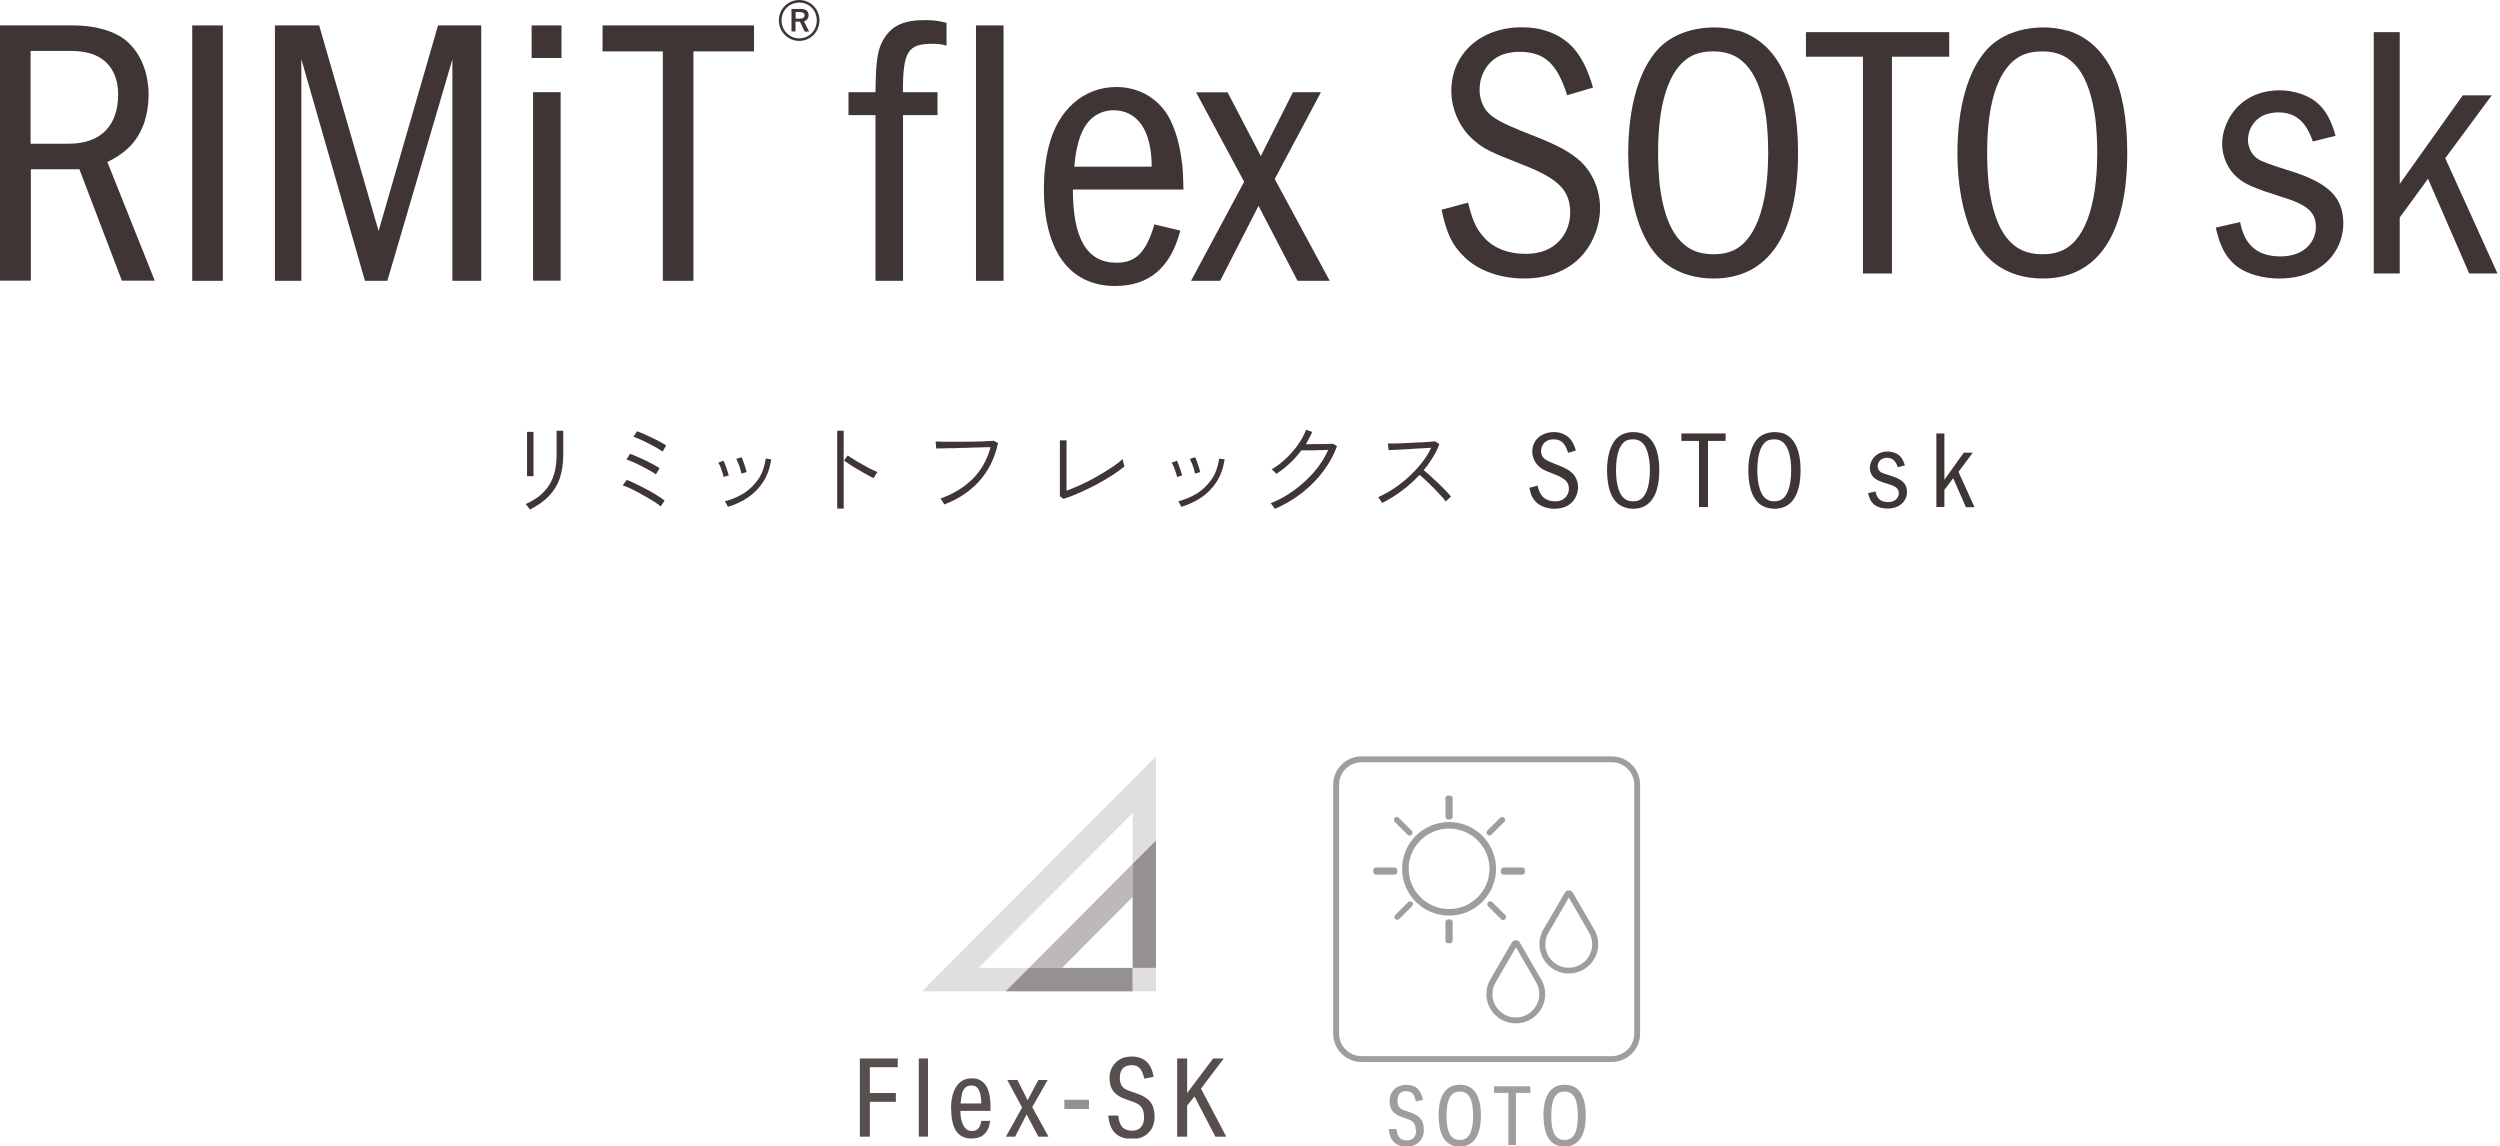 <svg width="314" height="144" viewBox="0 0 314 144" fill="none" xmlns="http://www.w3.org/2000/svg">
<g clip-path="url(#clip0_1782_47)">
<path d="M177.821 141.935C177.821 141.565 177.736 141.28 177.585 141.061C177.433 140.843 177.163 140.675 176.809 140.558L176.084 140.306C175.544 140.121 175.156 139.869 174.903 139.55C174.65 139.231 174.532 138.811 174.532 138.307C174.532 137.904 174.617 137.552 174.802 137.233C174.988 136.914 175.224 136.679 175.544 136.511C175.865 136.343 176.236 136.259 176.64 136.259C177.231 136.259 177.703 136.41 178.04 136.729C178.377 137.031 178.596 137.518 178.715 138.156L177.838 138.324C177.72 137.854 177.585 137.535 177.399 137.333C177.214 137.149 176.961 137.048 176.64 137.048C175.898 137.048 175.527 137.451 175.527 138.257C175.527 138.576 175.595 138.828 175.73 139.029C175.865 139.231 176.101 139.365 176.438 139.483L177.264 139.768C177.821 139.97 178.209 140.222 178.462 140.558C178.715 140.893 178.833 141.347 178.833 141.935C178.833 142.354 178.748 142.707 178.563 143.026C178.377 143.328 178.141 143.58 177.821 143.748C177.5 143.916 177.129 144.017 176.708 144.017C175.308 144.017 174.549 143.278 174.431 141.8H175.392C175.443 142.304 175.578 142.657 175.78 142.892C175.983 143.127 176.303 143.228 176.725 143.228C177.096 143.228 177.365 143.11 177.568 142.892C177.77 142.673 177.871 142.354 177.871 141.951L177.821 141.935Z" fill="#9E9D9F"/>
<path d="M180.688 140.138C180.688 138.862 180.907 137.904 181.362 137.233C181.817 136.578 182.475 136.242 183.352 136.242C184.229 136.242 184.87 136.561 185.325 137.216C185.763 137.871 186 138.828 186 140.104C186 141.38 185.78 142.338 185.325 143.009C184.87 143.664 184.212 144 183.335 144C182.458 144 181.801 143.681 181.362 143.026C180.924 142.371 180.704 141.414 180.704 140.138H180.688ZM181.682 140.138C181.682 141.179 181.817 141.951 182.087 142.438C182.357 142.925 182.779 143.177 183.352 143.177C183.925 143.177 184.347 142.925 184.617 142.438C184.887 141.935 185.021 141.179 185.021 140.138C185.021 139.097 184.887 138.324 184.617 137.837C184.347 137.35 183.925 137.098 183.352 137.098C182.779 137.098 182.357 137.35 182.087 137.837C181.817 138.324 181.682 139.097 181.682 140.138Z" fill="#9E9D9F"/>
<path d="M189.457 137.266H187.652V136.443H192.206V137.266H190.401V143.815H189.457V137.266Z" fill="#9E9D9F"/>
<path d="M193.858 140.138C193.858 138.862 194.077 137.904 194.533 137.233C194.988 136.578 195.646 136.242 196.523 136.242C197.4 136.242 198.04 136.561 198.496 137.216C198.934 137.871 199.17 138.828 199.17 140.104C199.17 141.38 198.951 142.338 198.496 143.009C198.04 143.664 197.383 144 196.506 144C195.629 144 194.971 143.681 194.533 143.026C194.094 142.371 193.875 141.414 193.875 140.138H193.858ZM194.836 140.138C194.836 141.179 194.971 141.951 195.241 142.438C195.511 142.925 195.932 143.177 196.506 143.177C197.079 143.177 197.501 142.925 197.771 142.438C198.04 141.935 198.175 141.179 198.175 140.138C198.175 139.097 198.04 138.324 197.771 137.837C197.501 137.35 197.079 137.098 196.506 137.098C195.932 137.098 195.511 137.35 195.241 137.837C194.971 138.324 194.836 139.097 194.836 140.138Z" fill="#9E9D9F"/>
<path d="M202.425 133.387H171.025C169.052 133.387 167.449 131.792 167.449 129.827V98.56C167.449 96.595 169.052 95 171.025 95H202.425C204.398 95 206 96.595 206 98.56V129.827C206 131.792 204.398 133.387 202.425 133.387ZM171.025 95.739C169.456 95.739 168.191 96.998 168.191 98.56V129.827C168.191 131.389 169.456 132.648 171.025 132.648H202.425C203.993 132.648 205.258 131.389 205.258 129.827V98.56C205.258 96.998 203.993 95.739 202.425 95.739H171.025Z" fill="#9E9D9F"/>
<path d="M190.89 118.358C190.688 118.005 190.114 118.005 189.895 118.358L187.247 122.909C186.876 123.497 186.691 124.168 186.691 124.857C186.691 126.889 188.344 128.534 190.384 128.534C192.425 128.534 194.077 126.889 194.077 124.857C194.077 124.168 193.892 123.497 193.521 122.926L190.873 118.358H190.89ZM190.401 127.795C188.765 127.795 187.45 126.469 187.45 124.857C187.45 124.303 187.602 123.765 187.905 123.295L190.401 118.979L192.897 123.295C193.183 123.765 193.335 124.303 193.335 124.857C193.335 126.486 192.003 127.795 190.384 127.795H190.401Z" fill="#9E9D9F"/>
<path d="M200.182 116.662L197.534 112.095C197.332 111.742 196.759 111.742 196.556 112.095L193.909 116.645C193.538 117.233 193.352 117.905 193.352 118.593C193.352 120.625 195.005 122.271 197.045 122.271C199.086 122.271 200.738 120.625 200.738 118.593C200.738 117.905 200.553 117.233 200.182 116.662ZM197.045 121.549C195.409 121.549 194.094 120.222 194.094 118.61C194.094 118.056 194.246 117.519 194.549 117.048L197.045 112.733L199.541 117.048C199.828 117.519 199.979 118.056 199.979 118.61C199.979 120.239 198.647 121.549 197.028 121.549H197.045Z" fill="#9E9D9F"/>
<path d="M175.139 108.954H172.829C172.633 108.954 172.475 109.112 172.475 109.307V109.509C172.475 109.703 172.633 109.861 172.829 109.861H175.139C175.335 109.861 175.493 109.703 175.493 109.509V109.307C175.493 109.112 175.335 108.954 175.139 108.954Z" fill="#9E9D9F"/>
<path d="M191.177 108.954H188.866C188.671 108.954 188.512 109.112 188.512 109.307V109.509C188.512 109.703 188.671 109.861 188.866 109.861H191.177C191.372 109.861 191.531 109.703 191.531 109.509V109.307C191.531 109.112 191.372 108.954 191.177 108.954Z" fill="#9E9D9F"/>
<path d="M182.104 99.92H181.902C181.706 99.92 181.548 100.078 181.548 100.273V102.573C181.548 102.768 181.706 102.926 181.902 102.926H182.104C182.3 102.926 182.458 102.768 182.458 102.573V100.273C182.458 100.078 182.3 99.92 182.104 99.92Z" fill="#9E9D9F"/>
<path d="M176.792 104.84C176.927 104.975 177.163 104.975 177.298 104.84C177.433 104.689 177.433 104.454 177.298 104.32L175.679 102.708C175.544 102.573 175.308 102.573 175.173 102.708C175.038 102.859 175.038 103.094 175.173 103.228L176.792 104.84Z" fill="#9E9D9F"/>
<path d="M186.809 104.322L188.431 102.707C188.574 102.564 188.8 102.576 188.932 102.707C189.087 102.861 189.087 103.075 188.943 103.217L187.322 104.832C187.179 104.975 186.952 104.963 186.821 104.832C186.666 104.678 186.666 104.464 186.809 104.322Z" fill="#9E9D9F"/>
<path d="M186.927 113.306L186.903 113.329C186.765 113.467 186.765 113.69 186.903 113.828L188.538 115.453C188.677 115.591 188.901 115.591 189.039 115.453L189.063 115.429C189.201 115.291 189.201 115.068 189.063 114.93L187.427 113.305C187.289 113.168 187.065 113.168 186.927 113.306Z" fill="#9E9D9F"/>
<path d="M177.365 113.304C177.231 113.169 176.994 113.169 176.86 113.304L175.241 114.916C175.106 115.05 175.106 115.285 175.241 115.419C175.375 115.571 175.612 115.571 175.747 115.419L177.365 113.807C177.5 113.673 177.5 113.438 177.365 113.304Z" fill="#9E9D9F"/>
<path d="M182.104 115.47H181.902C181.706 115.47 181.548 115.628 181.548 115.822V118.123C181.548 118.318 181.706 118.476 181.902 118.476H182.104C182.3 118.476 182.458 118.318 182.458 118.123V115.822C182.458 115.628 182.3 115.47 182.104 115.47Z" fill="#9E9D9F"/>
<path d="M182.003 103.245C178.748 103.245 176.101 105.881 176.101 109.122C176.101 112.363 178.748 115 182.003 115C185.258 115 187.905 112.363 187.905 109.122C187.905 105.881 185.258 103.245 182.003 103.245ZM182.003 114.177C179.204 114.177 176.927 111.91 176.927 109.122C176.927 106.335 179.204 104.068 182.003 104.068C184.802 104.068 187.079 106.335 187.079 109.122C187.079 111.91 184.802 114.177 182.003 114.177Z" fill="#9E9D9F"/>
<g clip-path="url(#clip1_1782_47)">
<path d="M142.255 121.564V124.511H145.191V121.564H142.255Z" fill="#E0DEDF"/>
<path d="M145.191 95V105.551L142.255 108.498V102.113L122.896 121.564H129.238L126.302 124.511H115.791L145.191 95Z" fill="#E0DEDF"/>
<path d="M142.256 108.498V112.664L133.408 121.564H129.239L142.256 108.498Z" fill="#BDB9BA"/>
<path d="M142.255 121.564V124.511H126.302L129.238 121.564H142.255Z" fill="#969191"/>
<path d="M145.192 105.551V121.564H142.255V108.498L145.192 105.551Z" fill="#969191"/>
<path d="M108 132.94H112.757V134.041H109.253V137.282H112.522V138.383H109.253V142.764H108V132.94Z" fill="#564F4E"/>
<path d="M115.399 132.94H116.554V142.764H115.399V132.94Z" fill="#564F4E"/>
<path d="M119.451 139.247C119.451 138.049 119.686 137.106 120.136 136.438C120.586 135.77 121.232 135.436 122.055 135.436C122.838 135.436 123.425 135.73 123.816 136.32C124.208 136.909 124.404 137.774 124.404 138.913V139.522H120.626C120.626 140.269 120.743 140.878 120.998 141.35C121.252 141.821 121.604 142.057 122.055 142.057C122.407 142.057 122.661 141.959 122.857 141.762C123.053 141.566 123.17 141.232 123.249 140.78H124.364C124.188 142.253 123.386 143 122.015 143C120.312 143 119.471 141.762 119.471 139.267L119.451 139.247ZM120.821 137.459C120.743 137.793 120.684 138.186 120.645 138.599H123.249C123.249 138.167 123.209 137.774 123.131 137.44C123.053 137.106 122.935 136.831 122.759 136.634C122.583 136.438 122.329 136.339 121.996 136.339C121.663 136.339 121.409 136.438 121.213 136.634C121.017 136.831 120.88 137.106 120.802 137.459H120.821Z" fill="#564F4E"/>
<path d="M129.062 138.206L130.413 135.652H131.587L129.649 139.051L131.685 142.764H130.413L128.945 139.974L127.496 142.764H126.341L128.377 139.11L126.517 135.652H127.79L129.082 138.206H129.062Z" fill="#564F4E"/>
<path d="M133.682 138.127H136.774V139.287H133.682V138.127Z" fill="#969191"/>
<path d="M143.684 140.23C143.684 139.738 143.586 139.365 143.371 139.07C143.156 138.776 142.823 138.56 142.353 138.402L141.394 138.068C140.689 137.833 140.18 137.499 139.848 137.066C139.515 136.634 139.358 136.084 139.358 135.416C139.358 134.866 139.476 134.394 139.711 134.001C139.945 133.589 140.278 133.274 140.689 133.038C141.1 132.803 141.59 132.704 142.138 132.704C142.921 132.704 143.547 132.921 143.997 133.333C144.448 133.746 144.741 134.375 144.898 135.239L143.723 135.475C143.586 134.846 143.391 134.414 143.136 134.158C142.901 133.903 142.549 133.785 142.138 133.785C141.159 133.785 140.65 134.316 140.65 135.396C140.65 135.828 140.748 136.163 140.924 136.418C141.1 136.673 141.414 136.87 141.864 137.027L142.94 137.4C143.665 137.656 144.193 138.009 144.526 138.461C144.859 138.913 145.015 139.522 145.015 140.289C145.015 140.839 144.898 141.33 144.663 141.743C144.428 142.155 144.095 142.47 143.684 142.705C143.273 142.941 142.764 143.059 142.197 143.059C140.357 143.059 139.358 142.077 139.202 140.112H140.454C140.513 140.78 140.689 141.251 140.963 141.566C141.237 141.86 141.648 142.018 142.197 142.018C142.686 142.018 143.058 141.86 143.312 141.566C143.567 141.271 143.704 140.839 143.704 140.308L143.684 140.23Z" fill="#564F4E"/>
<path d="M147.854 132.94H149.106V137.282L152.375 132.94H153.706L150.848 136.732L154.019 142.764H152.649L150.026 137.715L149.106 138.854V142.764H147.854V132.94Z" fill="#564F4E"/>
</g>
</g>
<g clip-path="url(#clip2_1782_47)">
<path d="M9.232 3.192C11.991 3.192 14.462 3.913 15.904 5.157C17.672 6.69 18.663 9.106 18.663 11.937C18.663 13.145 18.465 14.3 18.14 15.345C17.329 17.653 15.995 19.096 13.488 20.358L19.439 35.253H15.309L9.972 21.26H3.877V35.253H0V3.192H9.232ZM3.841 18.05H8.655C12.604 18.05 14.84 15.832 14.84 11.847C14.84 11.324 14.786 10.837 14.696 10.405C14.119 7.754 12.172 6.401 8.944 6.401H3.841V18.05Z" fill="#3F3534"/>
<path d="M27.986 3.192V35.271H24.145V3.192H27.986Z" fill="#3F3534"/>
<path d="M40.085 3.192L47.551 29.014L55.016 3.192H60.444V35.271H56.819V7.465L48.651 35.271H45.838L37.849 7.429V35.271H34.532V3.192H40.085Z" fill="#3F3534"/>
<path d="M66.773 7.285V3.192H70.524V7.285H66.773ZM70.415 11.577V35.253H66.953V11.577H70.415Z" fill="#3F3534"/>
<path d="M94.705 3.192V6.455H87.095V35.271H83.254V6.455H75.681V3.192H94.705Z" fill="#3F3534"/>
<path d="M102.927 2.561C102.927 3.985 101.791 5.139 100.385 5.139C98.978 5.139 97.824 3.985 97.824 2.561C97.824 1.136 98.96 0 100.385 0C101.809 0 102.927 1.154 102.927 2.561ZM98.167 2.561C98.167 3.823 99.141 4.815 100.385 4.815C101.629 4.815 102.585 3.823 102.585 2.561C102.585 1.298 101.629 0.325 100.385 0.325C99.141 0.325 98.167 1.298 98.167 2.561ZM100.511 1.118C101.25 1.118 101.557 1.407 101.557 1.893C101.557 2.326 101.322 2.579 100.98 2.687L101.629 3.967H101.07L100.475 2.723C100.475 2.723 100.367 2.723 100.313 2.723H99.916V3.949H99.411V1.118H100.511ZM99.934 2.344H100.439C100.854 2.344 101.052 2.182 101.052 1.911C101.052 1.659 100.872 1.515 100.457 1.515H99.934V2.344Z" fill="#3F3534"/>
<path d="M117.75 11.577V14.462H113.422V35.271H109.96V14.462H106.57V11.577H109.96C110.014 7.664 110.194 6.365 110.898 5.067C111.943 3.246 113.404 2.525 116.217 2.525C117.263 2.525 117.876 2.615 118.886 2.867V5.734C118.219 5.536 117.786 5.5 117.119 5.5C114.017 5.5 113.404 6.474 113.404 11.577H117.732H117.75Z" fill="#3F3534"/>
<path d="M126.045 3.192V35.271H122.583V3.192H126.045Z" fill="#3F3534"/>
<path d="M134.754 23.82C134.754 29.969 136.521 32.999 140.236 32.999C142.67 32.999 143.95 31.701 144.996 28.184L148.242 28.96C147.052 33.612 144.329 35.92 140.056 35.92C134.339 35.92 131.112 31.502 131.112 23.712C131.112 21.837 131.31 20.07 131.725 18.393C132.861 13.795 136.106 10.928 140.2 10.928C142.724 10.928 144.906 12.027 146.349 13.993C147.304 15.291 148.116 17.635 148.404 20.07C148.549 20.881 148.603 21.981 148.639 23.802H134.79L134.754 23.82ZM144.654 20.935C144.654 16.391 142.887 13.849 139.839 13.849C139.316 13.849 138.883 13.939 138.451 14.083C136.359 14.84 135.259 17.004 134.934 20.935H144.654Z" fill="#3F3534"/>
<path d="M154.175 11.577L158.358 19.601L162.397 11.577H165.914L160.107 22.486L167.014 35.271H162.974L158.07 25.858L153.255 35.271H149.594L156.266 22.829L150.226 11.595H154.175V11.577Z" fill="#3F3534"/>
<path d="M196.839 11.955C195.54 7.916 193.954 6.51 190.816 6.51C190.185 6.51 189.644 6.6 189.067 6.744C187.137 7.285 185.839 9.106 185.839 11.234C185.839 11.685 185.875 12.1 186.019 12.55C186.596 14.408 187.642 15.129 192.493 17.004C195.649 18.23 197.217 19.096 198.516 20.268C200.03 21.675 200.968 23.893 200.968 26.129C200.968 27.21 200.752 28.346 200.337 29.392C198.948 32.981 195.775 34.982 191.411 34.982C188.526 34.982 185.749 34.027 184.036 32.386C182.467 30.925 181.692 29.392 181.061 26.345L184.396 25.443C184.937 27.715 185.424 28.761 186.416 29.843C187.588 31.16 189.427 31.881 191.501 31.881C192.132 31.881 192.709 31.845 193.304 31.701C195.649 31.16 197.217 29.158 197.217 26.706C197.217 23.929 195.739 22.432 191.321 20.719C187.047 19.042 186.29 18.681 184.937 17.455C183.315 15.995 182.287 13.686 182.287 11.414C182.287 6.744 185.965 3.426 191.14 3.426C192.258 3.426 193.304 3.57 194.206 3.877C197.181 4.833 198.912 6.924 200.084 11L196.857 11.955H196.839Z" fill="#3F3534"/>
<path d="M218.297 3.823C223.292 5.374 225.834 10.585 225.834 19.222C225.834 29.428 222.12 34.982 215.232 34.982C214.15 34.982 213.032 34.838 212.04 34.532C209.389 33.72 207.532 32.025 206.288 29.176C205.17 26.724 204.502 23.045 204.502 19.33C204.502 13.434 205.837 8.8 208.253 6.167C209.912 4.4 212.437 3.444 215.376 3.444C216.404 3.444 217.359 3.588 218.297 3.859V3.823ZM213.032 6.78C209.93 7.916 208.253 12.226 208.253 19.168C208.253 20.719 208.343 22.071 208.47 23.352C209.227 29.158 211.355 31.935 215.141 31.935C215.953 31.935 216.674 31.845 217.305 31.61C220.371 30.564 222.084 26.11 222.084 19.168C222.084 17.617 221.994 16.265 221.867 15.039C221.11 9.232 218.982 6.455 215.25 6.455C214.312 6.455 213.717 6.546 213.05 6.78H213.032Z" fill="#3F3534"/>
<path d="M244.822 4.039V7.123H237.627V34.351H233.985V7.123H226.826V4.039H244.804H244.822Z" fill="#3F3534"/>
<path d="M259.645 3.823C264.64 5.374 267.182 10.585 267.182 19.222C267.182 29.428 263.467 34.982 256.579 34.982C255.497 34.982 254.379 34.838 253.388 34.532C250.737 33.72 248.88 32.025 247.635 29.176C246.517 26.724 245.85 23.045 245.85 19.33C245.85 13.434 247.184 8.8 249.601 6.167C251.26 4.4 253.784 3.444 256.723 3.444C257.751 3.444 258.707 3.588 259.645 3.859V3.823ZM254.361 6.78C251.26 7.916 249.583 12.226 249.583 19.168C249.583 20.719 249.673 22.071 249.799 23.352C250.556 29.158 252.684 31.935 256.471 31.935C257.282 31.935 258.004 31.845 258.635 31.61C261.7 30.564 263.413 26.11 263.413 19.168C263.413 17.617 263.323 16.265 263.197 15.039C262.44 9.232 260.312 6.455 256.579 6.455C255.642 6.455 255.047 6.546 254.379 6.78H254.361Z" fill="#3F3534"/>
<path d="M290.498 17.798C289.65 15.255 288.298 14.119 286.17 14.119C285.629 14.119 285.142 14.209 284.637 14.354C283.285 14.804 282.347 16.121 282.347 17.581C282.347 18.537 282.834 19.493 283.609 19.98C284.054 20.28 285.358 20.761 287.522 21.422C292.481 22.955 294.32 24.776 294.32 28.094C294.32 28.815 294.194 29.537 293.96 30.222C292.932 33.215 290.083 34.982 286.26 34.982C285.232 34.982 284.24 34.838 283.285 34.568C280.454 33.756 279.029 31.989 278.308 28.581L281.355 27.896C281.932 30.835 283.555 32.205 286.476 32.205C287.071 32.205 287.685 32.115 288.226 31.935C289.794 31.484 290.876 30.078 290.876 28.527C290.876 26.669 289.848 25.714 286.549 24.722C283.122 23.64 281.95 23.135 280.977 22.27C279.805 21.278 279.101 19.637 279.101 18.05C279.101 17.365 279.228 16.644 279.498 15.922C280.526 13.073 283.032 11.342 286.332 11.342C287.18 11.342 288.045 11.486 288.893 11.757C291.237 12.532 292.499 14.029 293.347 17.058L290.462 17.78L290.498 17.798Z" fill="#3F3534"/>
<path d="M301.407 4.039V23.099L309.323 11.973H312.965L307.123 19.871L313.687 34.351H310.134L304.959 22.45L301.407 27.319V34.351H298.143V4.039H301.407Z" fill="#3F3534"/>
</g>
<g clip-path="url(#clip3_1782_47)">
<path d="M66.541 64C66.541 64 66.467 63.877 66.418 63.803C66.344 63.704 66.27 63.606 66.197 63.507C66.123 63.409 66.049 63.335 66.025 63.31C67.327 62.744 68.31 61.956 68.949 60.97C69.588 59.985 69.908 58.704 69.908 57.153V55.773C69.908 55.527 69.908 55.281 69.908 55.035C69.908 54.788 69.908 54.591 69.908 54.419V54.099H70.744V57.128C70.744 58.236 70.596 59.222 70.301 60.084C70.006 60.946 69.539 61.685 68.925 62.325C68.31 62.965 67.524 63.507 66.565 64H66.541ZM66.197 59.837C66.197 59.837 66.197 59.665 66.197 59.394C66.197 59.123 66.197 58.778 66.197 58.36C66.197 57.941 66.197 57.498 66.197 57.029C66.197 56.562 66.197 56.118 66.197 55.724C66.197 55.305 66.197 54.961 66.197 54.69C66.197 54.419 66.197 54.271 66.197 54.246H67.008V54.69C67.008 54.961 67.008 55.305 67.008 55.7C67.008 56.118 67.008 56.537 67.008 57.005C67.008 57.448 67.008 57.892 67.008 58.31C67.008 58.729 67.008 59.074 67.008 59.345C67.008 59.616 67.008 59.764 67.008 59.813H66.197V59.837Z" fill="#3F3534"/>
<path d="M83.008 63.631C82.861 63.483 82.615 63.31 82.32 63.113C82.025 62.916 81.681 62.719 81.312 62.498C80.944 62.276 80.575 62.079 80.182 61.857C79.788 61.66 79.444 61.463 79.1 61.315C78.756 61.167 78.461 61.044 78.215 60.971L78.707 60.281C79.076 60.404 79.469 60.576 79.911 60.798C80.354 61.02 80.821 61.241 81.263 61.488C81.73 61.734 82.148 61.98 82.541 62.227C82.934 62.473 83.254 62.695 83.475 62.867L82.959 63.631H83.008ZM82.394 59.591C82.222 59.468 81.976 59.296 81.656 59.123C81.337 58.951 80.993 58.754 80.599 58.557C80.231 58.36 79.862 58.187 79.518 58.039C79.174 57.892 78.903 57.793 78.682 57.719L79.125 57.005C79.371 57.079 79.665 57.202 80.01 57.35C80.329 57.498 80.673 57.645 81.042 57.818C81.386 57.99 81.73 58.163 82.049 58.335C82.369 58.507 82.615 58.655 82.836 58.803L82.394 59.566V59.591ZM83.254 56.734C83.082 56.611 82.836 56.463 82.516 56.266C82.197 56.094 81.853 55.897 81.46 55.7C81.091 55.502 80.722 55.33 80.378 55.182C80.034 55.035 79.764 54.911 79.567 54.862L80.01 54.172C80.255 54.246 80.55 54.37 80.894 54.517C81.238 54.665 81.582 54.837 81.951 55.01C82.32 55.182 82.664 55.355 82.959 55.527C83.254 55.7 83.5 55.823 83.672 55.946L83.229 56.709L83.254 56.734Z" fill="#3F3534"/>
<path d="M90.897 59.936C90.873 59.764 90.799 59.566 90.725 59.32C90.652 59.099 90.578 58.852 90.48 58.63C90.381 58.409 90.308 58.236 90.209 58.113L90.873 57.867C90.873 57.867 91.02 58.163 91.094 58.384C91.192 58.63 91.266 58.852 91.34 59.099C91.414 59.345 91.487 59.542 91.536 59.714L90.873 59.911L90.897 59.936ZM91.413 63.63C91.413 63.63 91.315 63.458 91.242 63.286C91.143 63.138 91.094 63.015 91.045 62.965C91.905 62.744 92.692 62.399 93.429 61.956C94.142 61.488 94.756 60.897 95.248 60.182C95.739 59.468 96.034 58.581 96.182 57.596L96.87 57.695C96.698 58.803 96.354 59.764 95.838 60.552C95.321 61.34 94.682 61.98 93.921 62.498C93.159 63.015 92.323 63.384 91.438 63.655L91.413 63.63ZM93.109 59.468C93.085 59.296 93.036 59.074 92.962 58.852C92.888 58.606 92.814 58.384 92.716 58.163C92.618 57.941 92.544 57.769 92.47 57.645L93.134 57.424C93.208 57.547 93.281 57.719 93.355 57.965C93.454 58.212 93.527 58.434 93.601 58.68C93.675 58.926 93.749 59.123 93.773 59.296L93.085 59.493L93.109 59.468Z" fill="#3F3534"/>
<path d="M105.153 63.877V54.099H105.964V63.877H105.153ZM109.7 60.035C109.454 59.936 109.159 59.788 108.84 59.591C108.52 59.394 108.151 59.222 107.807 59C107.439 58.803 107.119 58.581 106.8 58.384C106.48 58.187 106.234 57.99 106.013 57.842L106.48 57.202C106.677 57.35 106.947 57.522 107.267 57.719C107.586 57.916 107.906 58.113 108.274 58.31C108.618 58.507 108.962 58.704 109.307 58.877C109.651 59.049 109.946 59.172 110.216 59.296C110.191 59.32 110.118 59.394 110.068 59.493C109.995 59.591 109.921 59.69 109.872 59.813C109.823 59.936 109.773 59.985 109.749 60.035H109.7Z" fill="#3F3534"/>
<path d="M118.597 63.36C118.597 63.36 118.548 63.236 118.474 63.138C118.4 63.039 118.351 62.941 118.277 62.818C118.204 62.719 118.154 62.645 118.105 62.621C119.727 62.054 121.079 61.217 122.161 60.158C123.217 59.099 123.979 57.769 124.422 56.167C124.078 56.167 123.66 56.167 123.168 56.192C122.677 56.192 122.136 56.217 121.571 56.241C121.005 56.241 120.465 56.266 119.949 56.291C119.408 56.291 118.941 56.291 118.523 56.315C118.105 56.315 117.81 56.315 117.589 56.34L117.515 55.453C117.712 55.453 118.007 55.453 118.376 55.478C118.769 55.478 119.187 55.478 119.703 55.478C120.194 55.478 120.711 55.478 121.227 55.478C121.743 55.478 122.259 55.478 122.75 55.453C123.242 55.453 123.66 55.453 124.029 55.404C124.397 55.404 124.668 55.379 124.815 55.355L125.356 55.65C124.938 57.547 124.151 59.148 122.996 60.429C121.841 61.709 120.366 62.695 118.597 63.36Z" fill="#3F3534"/>
<path d="M133.54 62.645L133.123 62.325C133.123 62.325 133.123 62.054 133.123 61.808C133.123 61.562 133.123 61.291 133.123 60.97C133.123 60.65 133.123 60.33 133.123 59.985C133.123 59.64 133.123 59.345 133.123 59.049V57.547C133.123 57.227 133.123 56.906 133.123 56.586C133.123 56.266 133.123 55.97 133.123 55.724C133.123 55.478 133.123 55.355 133.123 55.305H133.958C133.958 55.429 133.958 55.626 133.958 55.872C133.958 56.118 133.958 56.389 133.958 56.685V61.636C134.425 61.463 134.941 61.241 135.457 61.02C135.998 60.773 136.539 60.527 137.08 60.231C137.62 59.936 138.136 59.665 138.628 59.345C139.12 59.025 139.587 58.754 140.004 58.458C140.422 58.163 140.742 57.892 141.012 57.645C141.012 57.695 141.012 57.793 141.061 57.916C141.086 58.039 141.11 58.187 141.16 58.31C141.184 58.434 141.209 58.532 141.233 58.581C140.815 58.926 140.299 59.296 139.709 59.69C139.095 60.084 138.431 60.453 137.743 60.847C137.03 61.217 136.318 61.562 135.605 61.882C134.892 62.202 134.229 62.448 133.614 62.645H133.54Z" fill="#3F3534"/>
<path d="M147.845 59.936C147.82 59.764 147.746 59.566 147.673 59.32C147.599 59.099 147.525 58.852 147.427 58.63C147.329 58.409 147.255 58.236 147.156 58.113L147.82 57.867C147.82 57.867 147.968 58.163 148.041 58.384C148.14 58.63 148.213 58.852 148.287 59.099C148.361 59.345 148.435 59.542 148.484 59.714L147.82 59.911L147.845 59.936ZM148.361 63.63C148.361 63.63 148.262 63.458 148.189 63.286C148.09 63.138 148.041 63.015 147.992 62.965C148.852 62.744 149.639 62.399 150.376 61.956C151.089 61.488 151.703 60.897 152.195 60.182C152.687 59.468 152.981 58.581 153.129 57.596L153.817 57.695C153.645 58.803 153.301 59.764 152.785 60.552C152.269 61.34 151.63 61.98 150.868 62.498C150.106 63.015 149.27 63.384 148.385 63.655L148.361 63.63ZM150.081 59.468C150.057 59.296 150.008 59.074 149.934 58.852C149.86 58.606 149.786 58.384 149.688 58.163C149.59 57.941 149.516 57.769 149.442 57.645L150.106 57.424C150.18 57.547 150.253 57.719 150.327 57.965C150.425 58.212 150.499 58.434 150.573 58.68C150.647 58.926 150.72 59.123 150.745 59.296L150.057 59.493L150.081 59.468Z" fill="#3F3534"/>
<path d="M160.109 63.901C160.109 63.901 160.06 63.803 159.986 63.704C159.913 63.606 159.839 63.507 159.765 63.409C159.691 63.31 159.642 63.236 159.593 63.212C160.65 62.793 161.658 62.227 162.592 61.537C163.525 60.847 164.361 60.084 165.098 59.222C165.836 58.36 166.401 57.448 166.819 56.512C166.573 56.512 166.303 56.512 165.959 56.537C165.639 56.537 165.295 56.537 164.951 56.562C164.607 56.562 164.312 56.562 164.042 56.562C163.771 56.562 163.575 56.562 163.452 56.562C163.034 57.128 162.567 57.67 162.026 58.163C161.486 58.68 160.92 59.123 160.306 59.517C160.281 59.493 160.232 59.419 160.158 59.345C160.085 59.271 159.986 59.172 159.913 59.099C159.814 59.025 159.765 58.975 159.716 58.951C160.355 58.581 160.969 58.113 161.535 57.571C162.1 57.03 162.592 56.463 163.034 55.847C163.476 55.231 163.796 54.616 164.042 53.975L164.804 54.246C164.705 54.517 164.582 54.788 164.435 55.035C164.287 55.281 164.165 55.552 164.017 55.798C164.287 55.798 164.607 55.798 164.976 55.773C165.344 55.773 165.713 55.773 166.082 55.773C166.45 55.773 166.745 55.773 167.016 55.749C167.261 55.749 167.409 55.749 167.458 55.749L167.925 56.044C167.532 57.153 166.942 58.212 166.18 59.222C165.418 60.231 164.533 61.118 163.501 61.931C162.469 62.719 161.363 63.384 160.158 63.901H160.109Z" fill="#3F3534"/>
<path d="M173.578 63.138C173.578 63.138 173.504 63.039 173.455 62.941C173.381 62.842 173.332 62.744 173.258 62.645C173.184 62.547 173.135 62.473 173.086 62.448C173.75 62.153 174.389 61.808 175.052 61.364C175.716 60.921 176.355 60.429 176.945 59.887C177.535 59.345 178.076 58.754 178.567 58.138C179.059 57.522 179.452 56.882 179.747 56.241C179.378 56.266 178.96 56.291 178.469 56.315C177.977 56.34 177.461 56.364 176.945 56.414C176.429 56.438 175.937 56.463 175.495 56.488C175.052 56.488 174.684 56.537 174.413 56.537L174.315 55.7C174.512 55.7 174.807 55.7 175.2 55.7C175.593 55.7 176.06 55.675 176.552 55.65C177.043 55.626 177.559 55.601 178.051 55.576C178.542 55.576 178.985 55.527 179.378 55.502C179.771 55.478 180.066 55.453 180.238 55.429L180.779 55.773C180.582 56.34 180.312 56.906 179.968 57.448C179.624 57.99 179.255 58.532 178.813 59.049C179.083 59.271 179.378 59.517 179.698 59.813C180.017 60.108 180.337 60.404 180.656 60.7C180.976 61.02 181.271 61.315 181.566 61.611C181.836 61.906 182.082 62.153 182.254 62.374C182.205 62.399 182.131 62.473 182.057 62.547C181.983 62.621 181.885 62.695 181.787 62.793C181.688 62.867 181.639 62.941 181.59 62.99C181.418 62.744 181.197 62.498 180.927 62.202C180.656 61.906 180.361 61.611 180.066 61.291C179.747 60.97 179.452 60.675 179.132 60.379C178.813 60.084 178.542 59.837 178.297 59.64C177.609 60.379 176.847 61.069 176.011 61.685C175.175 62.3 174.364 62.793 173.553 63.187L173.578 63.138Z" fill="#3F3534"/>
<path d="M196.951 56.857C196.558 55.626 196.067 55.182 195.108 55.182C194.911 55.182 194.739 55.207 194.567 55.256C193.977 55.429 193.56 55.97 193.56 56.636C193.56 56.783 193.56 56.906 193.609 57.03C193.781 57.596 194.1 57.818 195.6 58.384C196.558 58.754 197.05 59.025 197.443 59.394C197.91 59.813 198.205 60.502 198.205 61.192C198.205 61.537 198.131 61.882 198.008 62.202C197.59 63.286 196.607 63.901 195.256 63.901C194.371 63.901 193.51 63.606 192.994 63.113C192.503 62.67 192.282 62.202 192.085 61.266L193.117 60.995C193.289 61.685 193.437 62.005 193.732 62.35C194.1 62.744 194.666 62.965 195.305 62.965C195.501 62.965 195.673 62.965 195.845 62.916C196.558 62.744 197.05 62.128 197.05 61.389C197.05 60.552 196.583 60.084 195.231 59.566C193.904 59.049 193.683 58.951 193.265 58.557C192.773 58.113 192.454 57.399 192.454 56.709C192.454 55.281 193.584 54.271 195.182 54.271C195.526 54.271 195.845 54.32 196.116 54.419C197.025 54.714 197.566 55.355 197.935 56.586L196.927 56.882L196.951 56.857Z" fill="#3F3534"/>
<path d="M206.07 54.37C207.594 54.837 208.405 56.438 208.405 59.074C208.405 62.202 207.25 63.901 205.136 63.901C204.816 63.901 204.448 63.852 204.153 63.754C203.342 63.507 202.776 62.99 202.383 62.128C202.039 61.389 201.843 60.256 201.843 59.123C201.843 57.325 202.26 55.897 202.998 55.108C203.514 54.566 204.276 54.271 205.185 54.271C205.505 54.271 205.8 54.32 206.095 54.394L206.07 54.37ZM204.448 55.256C203.489 55.601 202.973 56.931 202.973 59.049C202.973 59.517 202.998 59.936 203.047 60.33C203.293 62.103 203.932 62.965 205.087 62.965C205.333 62.965 205.554 62.941 205.75 62.867C206.684 62.547 207.225 61.192 207.225 59.074C207.225 58.606 207.201 58.187 207.151 57.818C206.906 56.044 206.267 55.182 205.111 55.182C204.816 55.182 204.644 55.207 204.423 55.281L204.448 55.256Z" fill="#3F3534"/>
<path d="M216.737 54.443V55.379H214.525V63.68H213.394V55.379H211.182V54.443H216.712H216.737Z" fill="#3F3534"/>
<path d="M223.815 54.37C225.339 54.837 226.15 56.438 226.15 59.074C226.15 62.202 224.995 63.901 222.881 63.901C222.562 63.901 222.193 63.852 221.898 63.754C221.087 63.507 220.522 62.99 220.129 62.128C219.785 61.389 219.588 60.256 219.588 59.123C219.588 57.325 220.006 55.897 220.743 55.108C221.259 54.566 222.021 54.271 222.93 54.271C223.25 54.271 223.545 54.32 223.84 54.394L223.815 54.37ZM222.193 55.256C221.235 55.601 220.718 56.931 220.718 59.049C220.718 59.517 220.743 59.936 220.792 60.33C221.038 62.103 221.677 62.965 222.832 62.965C223.078 62.965 223.299 62.941 223.496 62.867C224.43 62.547 224.97 61.192 224.97 59.074C224.97 58.606 224.946 58.187 224.897 57.818C224.651 56.044 224.012 55.182 222.857 55.182C222.562 55.182 222.39 55.207 222.169 55.281L222.193 55.256Z" fill="#3F3534"/>
<path d="M238.341 58.63C238.071 57.842 237.653 57.498 237.014 57.498C236.842 57.498 236.694 57.522 236.547 57.571C236.129 57.719 235.834 58.113 235.834 58.557C235.834 58.852 235.981 59.148 236.227 59.296C236.358 59.394 236.76 59.542 237.432 59.739C238.955 60.207 239.521 60.773 239.521 61.783C239.521 62.005 239.471 62.227 239.422 62.424C239.103 63.335 238.243 63.877 237.063 63.877C236.743 63.877 236.448 63.828 236.153 63.754C235.293 63.507 234.851 62.965 234.63 61.931L235.564 61.734C235.736 62.645 236.252 63.064 237.137 63.064C237.309 63.064 237.505 63.039 237.677 62.99C238.169 62.842 238.488 62.424 238.488 61.956C238.488 61.389 238.169 61.094 237.161 60.798C236.104 60.478 235.76 60.305 235.441 60.059C235.072 59.764 234.851 59.246 234.851 58.778C234.851 58.581 234.9 58.36 234.974 58.113C235.293 57.251 236.055 56.709 237.087 56.709C237.358 56.709 237.604 56.759 237.874 56.833C238.587 57.079 238.98 57.522 239.25 58.458L238.365 58.68L238.341 58.63Z" fill="#3F3534"/>
<path d="M244.215 54.443V60.256L246.648 56.857H247.779L245.985 59.271L248 63.704H246.919L245.321 60.059L244.215 61.537V63.68H243.207V54.443H244.215Z" fill="#3F3534"/>
</g>
<defs>
<clipPath id="clip0_1782_47">
<rect width="98" height="49" fill="white" transform="translate(108 95)"/>
</clipPath>
<clipPath id="clip1_1782_47">
<rect width="46" height="48" fill="white" transform="translate(108 95)"/>
</clipPath>
<clipPath id="clip2_1782_47">
<rect width="313.687" height="35.92" fill="white"/>
</clipPath>
<clipPath id="clip3_1782_47">
<rect width="182" height="10" fill="white" transform="translate(66 54)"/>
</clipPath>
</defs>
</svg>
